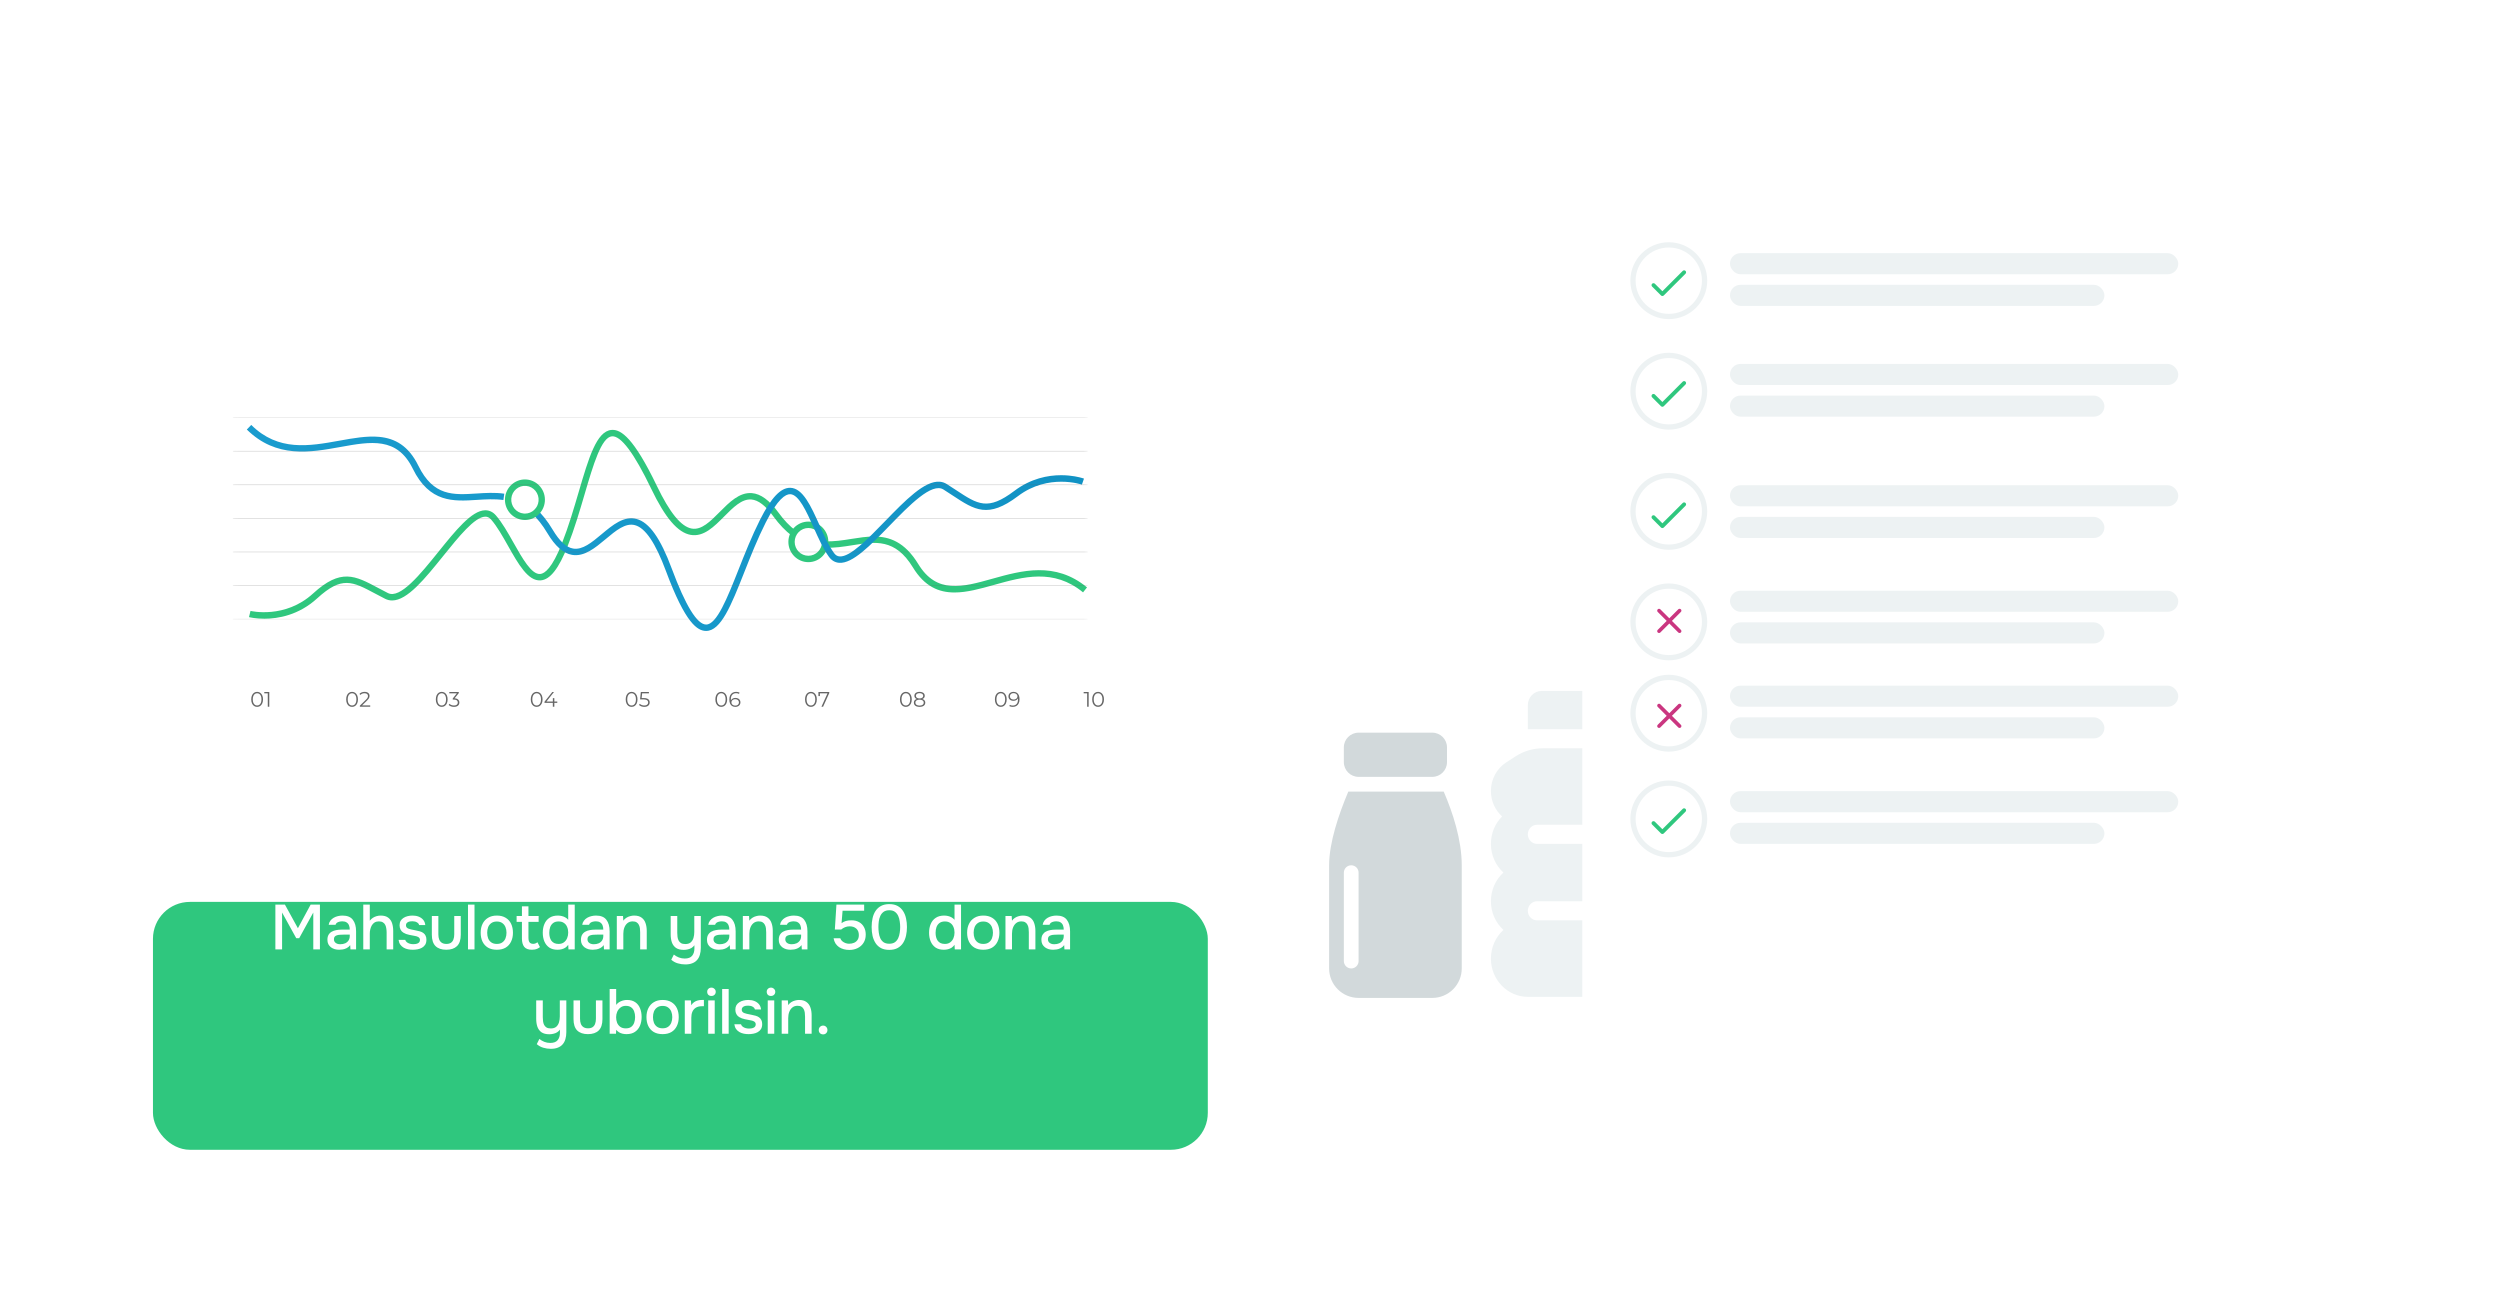 <?xml version="1.0" encoding="UTF-8"?> <svg xmlns="http://www.w3.org/2000/svg" width="474" height="247" viewBox="0 0 474 247" fill="none"><path d="M292.301 131H301.051C302.505 131 303.676 132.212 303.676 133.719V138.25H289.676V133.719C289.676 132.212 290.846 131 292.301 131ZM282.676 149.975C282.676 147.766 283.77 145.715 285.585 144.548L287.313 143.427C288.877 142.407 290.682 141.875 292.53 141.875H300.821C302.67 141.875 304.474 142.407 306.038 143.427L307.766 144.548C309.582 145.715 310.676 147.766 310.676 149.975C310.676 151.9 309.855 153.634 308.554 154.8C309.866 156.114 310.676 157.961 310.676 160C310.676 162.164 309.757 164.112 308.302 165.438C309.757 166.763 310.676 168.711 310.676 170.875C310.676 173.039 309.757 174.987 308.302 176.312C309.757 177.638 310.676 179.586 310.676 181.75C310.676 185.749 307.537 189 303.676 189H289.676C285.815 189 282.676 185.749 282.676 181.75C282.676 179.586 283.595 177.638 285.049 176.312C283.595 174.987 282.676 173.039 282.676 170.875C282.676 168.711 283.595 166.763 285.049 165.438C283.595 164.112 282.676 162.164 282.676 160C282.676 157.961 283.485 156.114 284.798 154.8C283.496 153.622 282.676 151.9 282.676 149.975ZM289.676 158.188C289.676 159.184 290.463 160 291.426 160H301.926C302.888 160 303.676 159.184 303.676 158.188C303.676 157.191 302.888 156.375 301.926 156.375H291.426C290.463 156.375 289.676 157.191 289.676 158.188ZM291.426 170.875C290.463 170.875 289.676 171.691 289.676 172.688C289.676 173.684 290.463 174.5 291.426 174.5H301.926C302.888 174.5 303.676 173.684 303.676 172.688C303.676 171.691 302.888 170.875 301.926 170.875H291.426Z" fill="#EDF2F3"></path><path fill-rule="evenodd" clip-rule="evenodd" d="M252 164.059C252 159.75 253.844 154.335 255.638 150.088H273.73C275.451 154.084 277.147 159.239 277.147 164.059V183.618C277.147 185.1 276.558 186.521 275.51 187.569C274.462 188.617 273.041 189.206 271.559 189.206H257.588C256.106 189.206 254.685 188.617 253.637 187.569C252.589 186.521 252 185.1 252 183.618V164.059ZM256.191 164.059C255.821 164.059 255.465 164.206 255.203 164.468C254.941 164.73 254.794 165.086 254.794 165.456V182.221C254.794 182.591 254.941 182.947 255.203 183.209C255.465 183.471 255.821 183.618 256.191 183.618C256.562 183.618 256.917 183.471 257.179 183.209C257.441 182.947 257.588 182.591 257.588 182.221V165.456C257.588 165.086 257.441 164.73 257.179 164.468C256.917 164.206 256.562 164.059 256.191 164.059Z" fill="#D2D9DB"></path><path d="M271.558 138.912H257.587C256.044 138.912 254.793 140.163 254.793 141.706V144.5C254.793 146.043 256.044 147.294 257.587 147.294H271.558C273.101 147.294 274.352 146.043 274.352 144.5V141.706C274.352 140.163 273.101 138.912 271.558 138.912Z" fill="#D2D9DB"></path><g filter="url(#filter0_d_783_7645)"><rect x="317" y="18" width="128" height="164" rx="14" fill="white"></rect></g><g filter="url(#filter1_d_783_7645)"><rect x="309" y="26" width="128" height="164" rx="14" fill="white"></rect></g><g filter="url(#filter2_d_783_7645)"><rect x="300" y="35" width="128" height="164" rx="14" fill="white"></rect></g><circle cx="316.403" cy="53.217" r="6.789" stroke="#EDF2F3"></circle><circle cx="316.403" cy="74.174" r="6.789" stroke="#EDF2F3"></circle><circle cx="316.403" cy="96.954" r="6.789" stroke="#EDF2F3"></circle><circle cx="316.403" cy="117.911" r="6.789" stroke="#EDF2F3"></circle><circle cx="316.403" cy="135.224" r="6.789" stroke="#EDF2F3"></circle><circle cx="316.403" cy="155.27" r="6.789" stroke="#EDF2F3"></circle><rect x="328" y="92" width="85" height="4" rx="2" fill="#EDF2F3"></rect><rect x="328" y="112" width="85" height="4" rx="2" fill="#EDF2F3"></rect><rect x="328" y="130" width="85" height="4" rx="2" fill="#EDF2F3"></rect><rect x="328" y="150" width="85" height="4" rx="2" fill="#EDF2F3"></rect><rect x="328" y="48" width="85" height="4" rx="2" fill="#EDF2F3"></rect><rect x="328" y="69" width="85" height="4" rx="2" fill="#EDF2F3"></rect><rect x="328" y="54" width="71" height="4" rx="2" fill="#EDF2F3"></rect><rect x="328" y="75" width="71" height="4" rx="2" fill="#EDF2F3"></rect><rect x="328" y="98" width="71" height="4" rx="2" fill="#EDF2F3"></rect><rect x="328" y="118" width="71" height="4" rx="2" fill="#EDF2F3"></rect><rect x="328" y="136" width="71" height="4" rx="2" fill="#EDF2F3"></rect><rect x="328" y="156" width="71" height="4" rx="2" fill="#EDF2F3"></rect><path d="M318.444 115.778L314.555 119.667M314.555 115.778L318.444 119.667" stroke="#CA3680" stroke-width="0.7" stroke-linecap="round" stroke-linejoin="round"></path><path d="M318.444 133.778L314.555 137.667M314.555 133.778L318.444 137.667" stroke="#CA3680" stroke-width="0.7" stroke-linecap="round" stroke-linejoin="round"></path><path d="M315.187 55.219L313.764 53.797C313.694 53.729 313.599 53.691 313.501 53.692C313.402 53.693 313.308 53.732 313.239 53.802C313.169 53.871 313.13 53.965 313.129 54.064C313.128 54.162 313.166 54.257 313.234 54.327L314.922 56.015C314.992 56.085 315.087 56.125 315.187 56.125C315.286 56.125 315.382 56.085 315.452 56.015L319.577 51.89C319.645 51.819 319.683 51.724 319.682 51.626C319.681 51.528 319.642 51.434 319.572 51.364C319.503 51.295 319.409 51.255 319.31 51.254C319.212 51.254 319.117 51.291 319.047 51.36L315.187 55.219Z" fill="#2FC77E"></path><path d="M315.187 76.219L313.764 74.797C313.694 74.729 313.599 74.691 313.501 74.692C313.402 74.693 313.308 74.732 313.239 74.802C313.169 74.871 313.13 74.965 313.129 75.064C313.128 75.162 313.166 75.257 313.234 75.327L314.922 77.015C314.992 77.085 315.087 77.125 315.187 77.125C315.286 77.125 315.382 77.085 315.452 77.015L319.577 72.89C319.645 72.819 319.683 72.725 319.682 72.626C319.681 72.528 319.642 72.434 319.572 72.364C319.503 72.295 319.409 72.255 319.31 72.254C319.212 72.254 319.117 72.291 319.047 72.36L315.187 76.219Z" fill="#2FC77E"></path><path d="M315.187 99.219L313.764 97.797C313.694 97.729 313.599 97.691 313.501 97.692C313.402 97.693 313.308 97.732 313.239 97.802C313.169 97.871 313.13 97.965 313.129 98.064C313.128 98.162 313.166 98.257 313.234 98.327L314.922 100.015C314.992 100.085 315.087 100.125 315.187 100.125C315.286 100.125 315.382 100.085 315.452 100.015L319.577 95.89C319.645 95.819 319.683 95.725 319.682 95.626C319.681 95.528 319.642 95.434 319.572 95.364C319.503 95.295 319.409 95.255 319.31 95.254C319.212 95.254 319.117 95.291 319.047 95.36L315.187 99.219Z" fill="#2FC77E"></path><path d="M315.187 157.22L313.764 155.797C313.694 155.729 313.599 155.691 313.501 155.692C313.402 155.693 313.308 155.732 313.239 155.802C313.169 155.871 313.13 155.965 313.129 156.064C313.128 156.162 313.166 156.257 313.234 156.327L314.922 158.015C314.992 158.085 315.087 158.125 315.187 158.125C315.286 158.125 315.382 158.085 315.452 158.015L319.577 153.89C319.645 153.819 319.683 153.724 319.682 153.626C319.681 153.528 319.642 153.434 319.572 153.364C319.503 153.295 319.409 153.255 319.31 153.254C319.212 153.254 319.117 153.291 319.047 153.36L315.187 157.22Z" fill="#2FC77E"></path><g filter="url(#filter3_d_783_7645)"><rect x="29" y="160" width="200" height="47" rx="7" fill="#2FC77E"></rect></g><path d="M52.211 180V171.516H54.023L56.483 175.992L58.895 171.516H60.659V180H59.399V173.016L56.723 177.888H56.171L53.483 173.016V180H52.211ZM64.309 180.072C64.021 180.072 63.741 180.036 63.469 179.964C63.205 179.884 62.969 179.768 62.761 179.616C62.553 179.456 62.385 179.26 62.257 179.028C62.137 178.788 62.077 178.508 62.077 178.188C62.077 177.804 62.149 177.488 62.293 177.24C62.445 176.984 62.645 176.788 62.893 176.652C63.141 176.508 63.425 176.408 63.745 176.352C64.073 176.288 64.413 176.256 64.765 176.256H66.313C66.313 175.944 66.265 175.672 66.169 175.44C66.073 175.2 65.921 175.016 65.713 174.888C65.513 174.752 65.245 174.684 64.909 174.684C64.709 174.684 64.517 174.708 64.333 174.756C64.157 174.796 64.005 174.864 63.877 174.96C63.749 175.056 63.661 175.184 63.613 175.344H62.317C62.365 175.04 62.473 174.78 62.641 174.564C62.809 174.34 63.017 174.156 63.265 174.012C63.513 173.868 63.777 173.764 64.057 173.7C64.345 173.628 64.637 173.592 64.933 173.592C65.845 173.592 66.501 173.86 66.901 174.396C67.309 174.924 67.513 175.652 67.513 176.58V180H66.445L66.397 179.196C66.213 179.444 65.993 179.632 65.737 179.76C65.489 179.888 65.241 179.972 64.993 180.012C64.745 180.052 64.517 180.072 64.309 180.072ZM64.501 179.028C64.861 179.028 65.177 178.968 65.449 178.848C65.721 178.72 65.933 178.54 66.085 178.308C66.237 178.068 66.313 177.788 66.313 177.468V177.204H65.185C64.953 177.204 64.725 177.212 64.501 177.228C64.285 177.236 64.085 177.268 63.901 177.324C63.725 177.372 63.581 177.456 63.469 177.576C63.365 177.696 63.313 177.868 63.313 178.092C63.313 178.308 63.369 178.484 63.481 178.62C63.593 178.756 63.741 178.86 63.925 178.932C64.109 178.996 64.301 179.028 64.501 179.028ZM68.876 180V171.516H70.112V174.564C70.28 174.348 70.472 174.168 70.688 174.024C70.912 173.88 71.152 173.772 71.408 173.7C71.664 173.628 71.92 173.592 72.176 173.592C72.784 173.592 73.26 173.724 73.604 173.988C73.948 174.244 74.192 174.592 74.336 175.032C74.48 175.472 74.552 175.968 74.552 176.52V180H73.304V176.808C73.304 176.552 73.284 176.3 73.244 176.052C73.212 175.804 73.148 175.58 73.052 175.38C72.956 175.172 72.808 175.008 72.608 174.888C72.416 174.76 72.156 174.696 71.828 174.696C71.516 174.696 71.248 174.764 71.024 174.9C70.808 175.036 70.632 175.22 70.496 175.452C70.368 175.676 70.272 175.924 70.208 176.196C70.144 176.46 70.112 176.724 70.112 176.988V180H68.876ZM78.268 180.072C77.972 180.072 77.676 180.044 77.38 179.988C77.084 179.932 76.808 179.832 76.552 179.688C76.296 179.544 76.08 179.352 75.904 179.112C75.728 178.864 75.616 178.56 75.568 178.2H76.828C76.892 178.392 77.004 178.548 77.164 178.668C77.332 178.788 77.516 178.876 77.716 178.932C77.924 178.988 78.128 179.016 78.328 179.016C78.448 179.016 78.58 179.008 78.724 178.992C78.876 178.976 79.02 178.94 79.156 178.884C79.292 178.828 79.404 178.748 79.492 178.644C79.58 178.532 79.624 178.384 79.624 178.2C79.624 178.056 79.584 177.936 79.504 177.84C79.432 177.744 79.328 177.668 79.192 177.612C79.064 177.548 78.908 177.5 78.724 177.468C78.364 177.388 77.976 177.312 77.56 177.24C77.152 177.16 76.792 177.024 76.48 176.832C76.368 176.76 76.268 176.68 76.18 176.592C76.092 176.496 76.016 176.388 75.952 176.268C75.888 176.148 75.84 176.02 75.808 175.884C75.776 175.748 75.76 175.6 75.76 175.44C75.76 175.112 75.824 174.832 75.952 174.6C76.088 174.368 76.272 174.18 76.504 174.036C76.736 173.884 77 173.772 77.296 173.7C77.592 173.628 77.904 173.592 78.232 173.592C78.656 173.592 79.04 173.66 79.384 173.796C79.728 173.932 80.012 174.132 80.236 174.396C80.46 174.66 80.592 174.992 80.632 175.392H79.468C79.42 175.176 79.28 175.004 79.048 174.876C78.824 174.74 78.54 174.672 78.196 174.672C78.076 174.672 77.944 174.68 77.8 174.696C77.664 174.712 77.532 174.748 77.404 174.804C77.276 174.86 77.172 174.94 77.092 175.044C77.012 175.14 76.972 175.268 76.972 175.428C76.972 175.58 77.008 175.708 77.08 175.812C77.16 175.916 77.272 176 77.416 176.064C77.568 176.128 77.74 176.18 77.932 176.22C78.204 176.284 78.496 176.344 78.808 176.4C79.128 176.456 79.388 176.516 79.588 176.58C79.852 176.652 80.076 176.756 80.26 176.892C80.452 177.028 80.596 177.2 80.692 177.408C80.796 177.616 80.848 177.868 80.848 178.164C80.848 178.548 80.772 178.864 80.62 179.112C80.468 179.352 80.264 179.544 80.008 179.688C79.76 179.832 79.48 179.932 79.168 179.988C78.864 180.044 78.564 180.072 78.268 180.072ZM84.614 180.072C83.725 180.072 83.046 179.84 82.573 179.376C82.109 178.904 81.877 178.188 81.877 177.228V173.676H83.114V177.156C83.114 177.532 83.165 177.856 83.269 178.128C83.382 178.4 83.549 178.608 83.773 178.752C83.998 178.896 84.281 178.968 84.626 178.968C84.986 178.968 85.273 178.896 85.49 178.752C85.713 178.6 85.874 178.388 85.969 178.116C86.073 177.844 86.126 177.524 86.126 177.156V173.676H87.362V177.228C87.362 178.204 87.121 178.924 86.642 179.388C86.17 179.844 85.493 180.072 84.614 180.072ZM88.731 180V171.516H89.967V180H88.731ZM94.196 180.072C93.54 180.072 92.984 179.94 92.528 179.676C92.072 179.404 91.724 179.024 91.484 178.536C91.252 178.048 91.136 177.484 91.136 176.844C91.136 176.196 91.256 175.632 91.496 175.152C91.736 174.664 92.084 174.284 92.54 174.012C92.996 173.732 93.552 173.592 94.208 173.592C94.864 173.592 95.42 173.732 95.876 174.012C96.332 174.284 96.676 174.664 96.908 175.152C97.14 175.64 97.256 176.208 97.256 176.856C97.256 177.488 97.136 178.048 96.896 178.536C96.664 179.024 96.32 179.404 95.864 179.676C95.416 179.94 94.86 180.072 94.196 180.072ZM94.196 178.968C94.628 178.968 94.976 178.872 95.24 178.68C95.512 178.488 95.712 178.232 95.84 177.912C95.968 177.584 96.032 177.228 96.032 176.844C96.032 176.46 95.968 176.108 95.84 175.788C95.712 175.468 95.512 175.212 95.24 175.02C94.976 174.82 94.628 174.72 94.196 174.72C93.772 174.72 93.424 174.82 93.152 175.02C92.88 175.212 92.68 175.468 92.552 175.788C92.432 176.108 92.372 176.46 92.372 176.844C92.372 177.236 92.432 177.592 92.552 177.912C92.68 178.232 92.88 178.488 93.152 178.68C93.424 178.872 93.772 178.968 94.196 178.968ZM100.853 180.072C100.173 180.072 99.685 179.888 99.389 179.52C99.101 179.144 98.957 178.62 98.957 177.948V174.78H97.949V173.676H98.957V171.84H100.193V173.676H102.125V174.78H100.193V177.744C100.193 177.968 100.213 178.172 100.253 178.356C100.301 178.54 100.389 178.684 100.517 178.788C100.645 178.892 100.829 178.948 101.069 178.956C101.253 178.956 101.413 178.924 101.549 178.86C101.693 178.796 101.809 178.724 101.897 178.644L102.377 179.568C102.225 179.688 102.065 179.788 101.897 179.868C101.737 179.94 101.569 179.992 101.393 180.024C101.217 180.056 101.037 180.072 100.853 180.072ZM105.704 180.072C105.072 180.072 104.548 179.932 104.132 179.652C103.724 179.364 103.416 178.976 103.208 178.488C103.008 178 102.908 177.452 102.908 176.844C102.908 176.228 103.012 175.676 103.22 175.188C103.428 174.692 103.744 174.304 104.168 174.024C104.592 173.736 105.128 173.592 105.776 173.592C106.016 173.592 106.256 173.62 106.496 173.676C106.744 173.732 106.972 173.82 107.18 173.94C107.396 174.052 107.58 174.204 107.732 174.396V171.516H108.968V180H107.78L107.732 179.136C107.588 179.352 107.408 179.532 107.192 179.676C106.984 179.812 106.752 179.912 106.496 179.976C106.24 180.04 105.976 180.072 105.704 180.072ZM105.908 178.968C106.316 178.968 106.652 178.868 106.916 178.668C107.188 178.468 107.392 178.204 107.528 177.876C107.664 177.548 107.732 177.192 107.732 176.808C107.732 176.416 107.664 176.064 107.528 175.752C107.4 175.432 107.2 175.18 106.928 174.996C106.664 174.804 106.324 174.708 105.908 174.708C105.476 174.708 105.132 174.808 104.876 175.008C104.62 175.2 104.432 175.46 104.312 175.788C104.2 176.116 104.144 176.476 104.144 176.868C104.144 177.156 104.176 177.428 104.24 177.684C104.304 177.932 104.404 178.156 104.54 178.356C104.684 178.548 104.868 178.7 105.092 178.812C105.316 178.916 105.588 178.968 105.908 178.968ZM112.38 180.072C112.092 180.072 111.812 180.036 111.54 179.964C111.276 179.884 111.04 179.768 110.832 179.616C110.624 179.456 110.456 179.26 110.328 179.028C110.208 178.788 110.148 178.508 110.148 178.188C110.148 177.804 110.22 177.488 110.364 177.24C110.516 176.984 110.716 176.788 110.964 176.652C111.212 176.508 111.496 176.408 111.816 176.352C112.144 176.288 112.484 176.256 112.836 176.256H114.384C114.384 175.944 114.336 175.672 114.24 175.44C114.144 175.2 113.992 175.016 113.784 174.888C113.584 174.752 113.316 174.684 112.98 174.684C112.78 174.684 112.588 174.708 112.404 174.756C112.228 174.796 112.076 174.864 111.948 174.96C111.82 175.056 111.732 175.184 111.684 175.344H110.388C110.436 175.04 110.544 174.78 110.712 174.564C110.88 174.34 111.088 174.156 111.336 174.012C111.584 173.868 111.848 173.764 112.128 173.7C112.416 173.628 112.708 173.592 113.004 173.592C113.916 173.592 114.572 173.86 114.972 174.396C115.38 174.924 115.584 175.652 115.584 176.58V180H114.516L114.468 179.196C114.284 179.444 114.064 179.632 113.808 179.76C113.56 179.888 113.312 179.972 113.064 180.012C112.816 180.052 112.588 180.072 112.38 180.072ZM112.572 179.028C112.932 179.028 113.248 178.968 113.52 178.848C113.792 178.72 114.004 178.54 114.156 178.308C114.308 178.068 114.384 177.788 114.384 177.468V177.204H113.256C113.024 177.204 112.796 177.212 112.572 177.228C112.356 177.236 112.156 177.268 111.972 177.324C111.796 177.372 111.652 177.456 111.54 177.576C111.436 177.696 111.384 177.868 111.384 178.092C111.384 178.308 111.44 178.484 111.552 178.62C111.664 178.756 111.812 178.86 111.996 178.932C112.18 178.996 112.372 179.028 112.572 179.028ZM116.947 180V173.676H118.123L118.183 174.564C118.343 174.332 118.535 174.148 118.759 174.012C118.983 173.868 119.223 173.764 119.479 173.7C119.735 173.628 119.983 173.592 120.223 173.592C120.831 173.592 121.307 173.724 121.651 173.988C122.003 174.244 122.251 174.592 122.395 175.032C122.547 175.464 122.623 175.956 122.623 176.508V180H121.375V176.76C121.375 176.504 121.359 176.252 121.327 176.004C121.295 175.756 121.227 175.536 121.123 175.344C121.027 175.144 120.887 174.988 120.703 174.876C120.519 174.756 120.271 174.696 119.959 174.696C119.575 174.696 119.251 174.8 118.987 175.008C118.723 175.216 118.523 175.496 118.387 175.848C118.251 176.2 118.183 176.596 118.183 177.036V180H116.947ZM129.933 182.856C129.445 182.856 128.973 182.788 128.517 182.652C128.061 182.524 127.645 182.296 127.269 181.968L127.761 180.984C128.049 181.216 128.365 181.4 128.709 181.536C129.061 181.672 129.433 181.74 129.825 181.74C130.473 181.74 130.941 181.564 131.229 181.212C131.517 180.86 131.661 180.4 131.661 179.832V179.22C131.517 179.42 131.337 179.588 131.121 179.724C130.913 179.852 130.681 179.944 130.425 180C130.169 180.064 129.909 180.096 129.645 180.096C129.029 180.096 128.537 179.972 128.169 179.724C127.809 179.468 127.549 179.12 127.389 178.68C127.237 178.24 127.161 177.732 127.161 177.156V173.676H128.409V176.856C128.409 177.112 128.425 177.368 128.457 177.624C128.489 177.88 128.557 178.112 128.661 178.32C128.765 178.52 128.917 178.684 129.117 178.812C129.317 178.932 129.589 178.992 129.933 178.992C130.365 178.992 130.705 178.888 130.953 178.68C131.201 178.464 131.377 178.184 131.481 177.84C131.585 177.488 131.637 177.108 131.637 176.7V173.676H132.873V179.7C132.873 180.196 132.813 180.64 132.693 181.032C132.581 181.424 132.401 181.756 132.153 182.028C131.913 182.3 131.609 182.504 131.241 182.64C130.881 182.784 130.445 182.856 129.933 182.856ZM136.275 180.072C135.987 180.072 135.707 180.036 135.435 179.964C135.171 179.884 134.935 179.768 134.727 179.616C134.519 179.456 134.351 179.26 134.223 179.028C134.103 178.788 134.043 178.508 134.043 178.188C134.043 177.804 134.115 177.488 134.259 177.24C134.411 176.984 134.611 176.788 134.859 176.652C135.107 176.508 135.391 176.408 135.711 176.352C136.039 176.288 136.379 176.256 136.731 176.256H138.279C138.279 175.944 138.231 175.672 138.135 175.44C138.039 175.2 137.887 175.016 137.679 174.888C137.479 174.752 137.211 174.684 136.875 174.684C136.675 174.684 136.483 174.708 136.299 174.756C136.123 174.796 135.971 174.864 135.843 174.96C135.715 175.056 135.627 175.184 135.579 175.344H134.283C134.331 175.04 134.439 174.78 134.607 174.564C134.775 174.34 134.983 174.156 135.231 174.012C135.479 173.868 135.743 173.764 136.023 173.7C136.311 173.628 136.603 173.592 136.899 173.592C137.811 173.592 138.467 173.86 138.867 174.396C139.275 174.924 139.479 175.652 139.479 176.58V180H138.411L138.363 179.196C138.179 179.444 137.959 179.632 137.703 179.76C137.455 179.888 137.207 179.972 136.959 180.012C136.711 180.052 136.483 180.072 136.275 180.072ZM136.467 179.028C136.827 179.028 137.143 178.968 137.415 178.848C137.687 178.72 137.899 178.54 138.051 178.308C138.203 178.068 138.279 177.788 138.279 177.468V177.204H137.151C136.919 177.204 136.691 177.212 136.467 177.228C136.251 177.236 136.051 177.268 135.867 177.324C135.691 177.372 135.547 177.456 135.435 177.576C135.331 177.696 135.279 177.868 135.279 178.092C135.279 178.308 135.335 178.484 135.447 178.62C135.559 178.756 135.707 178.86 135.891 178.932C136.075 178.996 136.267 179.028 136.467 179.028ZM140.842 180V173.676H142.018L142.078 174.564C142.238 174.332 142.43 174.148 142.654 174.012C142.878 173.868 143.118 173.764 143.374 173.7C143.63 173.628 143.878 173.592 144.118 173.592C144.726 173.592 145.202 173.724 145.546 173.988C145.898 174.244 146.146 174.592 146.29 175.032C146.442 175.464 146.518 175.956 146.518 176.508V180H145.27V176.76C145.27 176.504 145.254 176.252 145.222 176.004C145.19 175.756 145.122 175.536 145.018 175.344C144.922 175.144 144.782 174.988 144.598 174.876C144.414 174.756 144.166 174.696 143.854 174.696C143.47 174.696 143.146 174.8 142.882 175.008C142.618 175.216 142.418 175.496 142.282 175.848C142.146 176.2 142.078 176.596 142.078 177.036V180H140.842ZM149.887 180.072C149.599 180.072 149.319 180.036 149.047 179.964C148.783 179.884 148.547 179.768 148.339 179.616C148.131 179.456 147.963 179.26 147.835 179.028C147.715 178.788 147.655 178.508 147.655 178.188C147.655 177.804 147.727 177.488 147.871 177.24C148.023 176.984 148.223 176.788 148.471 176.652C148.719 176.508 149.003 176.408 149.323 176.352C149.651 176.288 149.991 176.256 150.343 176.256H151.891C151.891 175.944 151.843 175.672 151.747 175.44C151.651 175.2 151.499 175.016 151.291 174.888C151.091 174.752 150.823 174.684 150.487 174.684C150.287 174.684 150.095 174.708 149.911 174.756C149.735 174.796 149.583 174.864 149.455 174.96C149.327 175.056 149.239 175.184 149.191 175.344H147.895C147.943 175.04 148.051 174.78 148.219 174.564C148.387 174.34 148.595 174.156 148.843 174.012C149.091 173.868 149.355 173.764 149.635 173.7C149.923 173.628 150.215 173.592 150.511 173.592C151.423 173.592 152.079 173.86 152.479 174.396C152.887 174.924 153.091 175.652 153.091 176.58V180H152.023L151.975 179.196C151.791 179.444 151.571 179.632 151.315 179.76C151.067 179.888 150.819 179.972 150.571 180.012C150.323 180.052 150.095 180.072 149.887 180.072ZM150.079 179.028C150.439 179.028 150.755 178.968 151.027 178.848C151.299 178.72 151.511 178.54 151.663 178.308C151.815 178.068 151.891 177.788 151.891 177.468V177.204H150.763C150.531 177.204 150.303 177.212 150.079 177.228C149.863 177.236 149.663 177.268 149.479 177.324C149.303 177.372 149.159 177.456 149.047 177.576C148.943 177.696 148.891 177.868 148.891 178.092C148.891 178.308 148.947 178.484 149.059 178.62C149.171 178.756 149.319 178.86 149.503 178.932C149.687 178.996 149.879 179.028 150.079 179.028ZM161.035 180.108C160.667 180.108 160.319 180.064 159.991 179.976C159.663 179.888 159.363 179.756 159.091 179.58C158.827 179.396 158.603 179.168 158.419 178.896C158.243 178.616 158.119 178.284 158.047 177.9H159.319C159.391 178.108 159.511 178.288 159.679 178.44C159.855 178.592 160.055 178.712 160.279 178.8C160.511 178.888 160.747 178.932 160.987 178.932C161.347 178.932 161.663 178.872 161.935 178.752C162.215 178.624 162.435 178.44 162.595 178.2C162.755 177.96 162.835 177.652 162.835 177.276C162.835 176.756 162.675 176.352 162.355 176.064C162.035 175.776 161.615 175.632 161.095 175.632C160.783 175.632 160.491 175.688 160.219 175.8C159.955 175.904 159.711 176.052 159.487 176.244H158.287L158.587 171.516H163.843V172.68H159.751L159.559 175.032C159.783 174.856 160.051 174.72 160.363 174.624C160.683 174.528 161.047 174.484 161.455 174.492C161.999 174.492 162.471 174.604 162.871 174.828C163.279 175.052 163.591 175.368 163.807 175.776C164.031 176.176 164.143 176.648 164.143 177.192C164.143 177.808 164.003 178.332 163.723 178.764C163.451 179.196 163.079 179.528 162.607 179.76C162.143 179.992 161.619 180.108 161.035 180.108ZM168.61 180.096C168.002 180.096 167.486 179.988 167.062 179.772C166.638 179.548 166.294 179.24 166.03 178.848C165.766 178.448 165.57 177.988 165.442 177.468C165.322 176.94 165.262 176.372 165.262 175.764C165.262 175.156 165.322 174.592 165.442 174.072C165.562 173.544 165.754 173.084 166.018 172.692C166.29 172.292 166.638 171.98 167.062 171.756C167.494 171.532 168.01 171.42 168.61 171.42C169.25 171.42 169.782 171.54 170.206 171.78C170.638 172.02 170.982 172.348 171.238 172.764C171.502 173.172 171.686 173.636 171.79 174.156C171.902 174.676 171.958 175.212 171.958 175.764C171.958 176.316 171.902 176.852 171.79 177.372C171.678 177.892 171.494 178.356 171.238 178.764C170.982 179.172 170.638 179.496 170.206 179.736C169.774 179.976 169.242 180.096 168.61 180.096ZM168.61 178.932C169.05 178.932 169.406 178.836 169.678 178.644C169.95 178.444 170.158 178.184 170.302 177.864C170.446 177.544 170.542 177.2 170.59 176.832C170.646 176.464 170.674 176.108 170.674 175.764C170.674 175.428 170.646 175.076 170.59 174.708C170.542 174.332 170.446 173.984 170.302 173.664C170.158 173.344 169.95 173.084 169.678 172.884C169.414 172.684 169.062 172.584 168.622 172.584C168.174 172.584 167.81 172.684 167.53 172.884C167.258 173.084 167.05 173.344 166.906 173.664C166.762 173.984 166.666 174.328 166.618 174.696C166.57 175.064 166.546 175.42 166.546 175.764C166.546 176.108 166.57 176.464 166.618 176.832C166.666 177.2 166.758 177.544 166.894 177.864C167.038 178.184 167.246 178.444 167.518 178.644C167.798 178.836 168.162 178.932 168.61 178.932ZM178.948 180.072C178.316 180.072 177.792 179.932 177.376 179.652C176.968 179.364 176.66 178.976 176.452 178.488C176.252 178 176.152 177.452 176.152 176.844C176.152 176.228 176.256 175.676 176.464 175.188C176.672 174.692 176.988 174.304 177.412 174.024C177.836 173.736 178.372 173.592 179.02 173.592C179.26 173.592 179.5 173.62 179.74 173.676C179.988 173.732 180.216 173.82 180.424 173.94C180.64 174.052 180.824 174.204 180.976 174.396V171.516H182.212V180H181.024L180.976 179.136C180.832 179.352 180.652 179.532 180.436 179.676C180.228 179.812 179.996 179.912 179.74 179.976C179.484 180.04 179.22 180.072 178.948 180.072ZM179.152 178.968C179.56 178.968 179.896 178.868 180.16 178.668C180.432 178.468 180.636 178.204 180.772 177.876C180.908 177.548 180.976 177.192 180.976 176.808C180.976 176.416 180.908 176.064 180.772 175.752C180.644 175.432 180.444 175.18 180.172 174.996C179.908 174.804 179.568 174.708 179.152 174.708C178.72 174.708 178.376 174.808 178.12 175.008C177.864 175.2 177.676 175.46 177.556 175.788C177.444 176.116 177.388 176.476 177.388 176.868C177.388 177.156 177.42 177.428 177.484 177.684C177.548 177.932 177.648 178.156 177.784 178.356C177.928 178.548 178.112 178.7 178.336 178.812C178.56 178.916 178.832 178.968 179.152 178.968ZM186.428 180.072C185.772 180.072 185.216 179.94 184.76 179.676C184.304 179.404 183.956 179.024 183.716 178.536C183.484 178.048 183.368 177.484 183.368 176.844C183.368 176.196 183.488 175.632 183.728 175.152C183.968 174.664 184.316 174.284 184.772 174.012C185.228 173.732 185.784 173.592 186.44 173.592C187.096 173.592 187.652 173.732 188.108 174.012C188.564 174.284 188.908 174.664 189.14 175.152C189.372 175.64 189.488 176.208 189.488 176.856C189.488 177.488 189.368 178.048 189.128 178.536C188.896 179.024 188.552 179.404 188.096 179.676C187.648 179.94 187.092 180.072 186.428 180.072ZM186.428 178.968C186.86 178.968 187.208 178.872 187.472 178.68C187.744 178.488 187.944 178.232 188.072 177.912C188.2 177.584 188.264 177.228 188.264 176.844C188.264 176.46 188.2 176.108 188.072 175.788C187.944 175.468 187.744 175.212 187.472 175.02C187.208 174.82 186.86 174.72 186.428 174.72C186.004 174.72 185.656 174.82 185.384 175.02C185.112 175.212 184.912 175.468 184.784 175.788C184.664 176.108 184.604 176.46 184.604 176.844C184.604 177.236 184.664 177.592 184.784 177.912C184.912 178.232 185.112 178.488 185.384 178.68C185.656 178.872 186.004 178.968 186.428 178.968ZM190.636 180V173.676H191.812L191.872 174.564C192.032 174.332 192.224 174.148 192.448 174.012C192.672 173.868 192.912 173.764 193.168 173.7C193.424 173.628 193.672 173.592 193.912 173.592C194.52 173.592 194.996 173.724 195.34 173.988C195.692 174.244 195.94 174.592 196.084 175.032C196.236 175.464 196.312 175.956 196.312 176.508V180H195.064V176.76C195.064 176.504 195.048 176.252 195.016 176.004C194.984 175.756 194.916 175.536 194.812 175.344C194.716 175.144 194.576 174.988 194.392 174.876C194.208 174.756 193.96 174.696 193.648 174.696C193.264 174.696 192.94 174.8 192.676 175.008C192.412 175.216 192.212 175.496 192.076 175.848C191.94 176.2 191.872 176.596 191.872 177.036V180H190.636ZM199.681 180.072C199.393 180.072 199.113 180.036 198.841 179.964C198.577 179.884 198.341 179.768 198.133 179.616C197.925 179.456 197.757 179.26 197.629 179.028C197.509 178.788 197.449 178.508 197.449 178.188C197.449 177.804 197.521 177.488 197.665 177.24C197.817 176.984 198.017 176.788 198.265 176.652C198.513 176.508 198.797 176.408 199.117 176.352C199.445 176.288 199.785 176.256 200.137 176.256H201.685C201.685 175.944 201.637 175.672 201.541 175.44C201.445 175.2 201.293 175.016 201.085 174.888C200.885 174.752 200.617 174.684 200.281 174.684C200.081 174.684 199.889 174.708 199.705 174.756C199.529 174.796 199.377 174.864 199.249 174.96C199.121 175.056 199.033 175.184 198.985 175.344H197.689C197.737 175.04 197.845 174.78 198.013 174.564C198.181 174.34 198.389 174.156 198.637 174.012C198.885 173.868 199.149 173.764 199.429 173.7C199.717 173.628 200.009 173.592 200.305 173.592C201.217 173.592 201.873 173.86 202.273 174.396C202.681 174.924 202.885 175.652 202.885 176.58V180H201.817L201.769 179.196C201.585 179.444 201.365 179.632 201.109 179.76C200.861 179.888 200.613 179.972 200.365 180.012C200.117 180.052 199.889 180.072 199.681 180.072ZM199.873 179.028C200.233 179.028 200.549 178.968 200.821 178.848C201.093 178.72 201.305 178.54 201.457 178.308C201.609 178.068 201.685 177.788 201.685 177.468V177.204H200.557C200.325 177.204 200.097 177.212 199.873 177.228C199.657 177.236 199.457 177.268 199.273 177.324C199.097 177.372 198.953 177.456 198.841 177.576C198.737 177.696 198.685 177.868 198.685 178.092C198.685 178.308 198.741 178.484 198.853 178.62C198.965 178.756 199.113 178.86 199.297 178.932C199.481 178.996 199.673 179.028 199.873 179.028ZM104.436 198.856C103.948 198.856 103.476 198.788 103.02 198.652C102.564 198.524 102.148 198.296 101.772 197.968L102.264 196.984C102.552 197.216 102.868 197.4 103.212 197.536C103.564 197.672 103.936 197.74 104.328 197.74C104.976 197.74 105.444 197.564 105.732 197.212C106.02 196.86 106.164 196.4 106.164 195.832V195.22C106.02 195.42 105.84 195.588 105.624 195.724C105.416 195.852 105.184 195.944 104.928 196C104.672 196.064 104.412 196.096 104.148 196.096C103.532 196.096 103.04 195.972 102.672 195.724C102.312 195.468 102.052 195.12 101.892 194.68C101.74 194.24 101.664 193.732 101.664 193.156V189.676H102.912V192.856C102.912 193.112 102.928 193.368 102.96 193.624C102.992 193.88 103.06 194.112 103.164 194.32C103.268 194.52 103.42 194.684 103.62 194.812C103.82 194.932 104.092 194.992 104.436 194.992C104.868 194.992 105.208 194.888 105.456 194.68C105.704 194.464 105.88 194.184 105.984 193.84C106.088 193.488 106.14 193.108 106.14 192.7V189.676H107.376V195.7C107.376 196.196 107.316 196.64 107.196 197.032C107.084 197.424 106.904 197.756 106.656 198.028C106.416 198.3 106.112 198.504 105.744 198.64C105.384 198.784 104.948 198.856 104.436 198.856ZM111.475 196.072C110.587 196.072 109.907 195.84 109.435 195.376C108.971 194.904 108.739 194.188 108.739 193.228V189.676H109.975V193.156C109.975 193.532 110.027 193.856 110.131 194.128C110.243 194.4 110.411 194.608 110.635 194.752C110.859 194.896 111.143 194.968 111.487 194.968C111.847 194.968 112.135 194.896 112.351 194.752C112.575 194.6 112.735 194.388 112.831 194.116C112.935 193.844 112.987 193.524 112.987 193.156V189.676H114.223V193.228C114.223 194.204 113.983 194.924 113.503 195.388C113.031 195.844 112.355 196.072 111.475 196.072ZM118.784 196.072C118.52 196.072 118.268 196.044 118.028 195.988C117.796 195.932 117.576 195.844 117.368 195.724C117.168 195.596 116.988 195.44 116.828 195.256L116.792 196H115.592V187.516H116.828V190.528C117.052 190.224 117.352 189.992 117.728 189.832C118.104 189.672 118.492 189.592 118.892 189.592C119.524 189.592 120.044 189.736 120.452 190.024C120.86 190.304 121.16 190.688 121.352 191.176C121.552 191.656 121.652 192.204 121.652 192.82C121.652 193.428 121.548 193.98 121.34 194.476C121.132 194.964 120.816 195.352 120.392 195.64C119.976 195.928 119.44 196.072 118.784 196.072ZM118.652 194.98C119.092 194.98 119.44 194.88 119.696 194.68C119.952 194.48 120.136 194.216 120.248 193.888C120.36 193.56 120.416 193.208 120.416 192.832C120.416 192.44 120.356 192.084 120.236 191.764C120.124 191.444 119.936 191.188 119.672 190.996C119.416 190.804 119.072 190.708 118.64 190.708C118.248 190.708 117.916 190.816 117.644 191.032C117.372 191.24 117.164 191.508 117.02 191.836C116.884 192.164 116.816 192.504 116.816 192.856C116.816 193.224 116.876 193.572 116.996 193.9C117.124 194.22 117.324 194.48 117.596 194.68C117.868 194.88 118.22 194.98 118.652 194.98ZM125.628 196.072C124.972 196.072 124.416 195.94 123.96 195.676C123.504 195.404 123.156 195.024 122.916 194.536C122.684 194.048 122.568 193.484 122.568 192.844C122.568 192.196 122.688 191.632 122.928 191.152C123.168 190.664 123.516 190.284 123.972 190.012C124.428 189.732 124.984 189.592 125.64 189.592C126.296 189.592 126.852 189.732 127.308 190.012C127.764 190.284 128.108 190.664 128.34 191.152C128.572 191.64 128.688 192.208 128.688 192.856C128.688 193.488 128.568 194.048 128.328 194.536C128.096 195.024 127.752 195.404 127.296 195.676C126.848 195.94 126.292 196.072 125.628 196.072ZM125.628 194.968C126.06 194.968 126.408 194.872 126.672 194.68C126.944 194.488 127.144 194.232 127.272 193.912C127.4 193.584 127.464 193.228 127.464 192.844C127.464 192.46 127.4 192.108 127.272 191.788C127.144 191.468 126.944 191.212 126.672 191.02C126.408 190.82 126.06 190.72 125.628 190.72C125.204 190.72 124.856 190.82 124.584 191.02C124.312 191.212 124.112 191.468 123.984 191.788C123.864 192.108 123.804 192.46 123.804 192.844C123.804 193.236 123.864 193.592 123.984 193.912C124.112 194.232 124.312 194.488 124.584 194.68C124.856 194.872 125.204 194.968 125.628 194.968ZM129.836 196V189.676H131L131.06 190.588C131.22 190.34 131.404 190.144 131.612 190C131.82 189.856 132.048 189.752 132.296 189.688C132.544 189.624 132.804 189.592 133.076 189.592C133.148 189.592 133.216 189.592 133.28 189.592C133.344 189.592 133.404 189.592 133.46 189.592V190.78H133.076C132.62 190.78 132.24 190.872 131.936 191.056C131.64 191.24 131.42 191.496 131.276 191.824C131.14 192.152 131.072 192.528 131.072 192.952V196H129.836ZM134.275 196V189.676H135.511V196H134.275ZM134.887 188.836C134.647 188.836 134.451 188.764 134.299 188.62C134.155 188.468 134.083 188.276 134.083 188.044C134.083 187.812 134.159 187.624 134.311 187.48C134.463 187.328 134.655 187.252 134.887 187.252C135.103 187.252 135.291 187.328 135.451 187.48C135.619 187.624 135.703 187.812 135.703 188.044C135.703 188.276 135.623 188.468 135.463 188.62C135.311 188.764 135.119 188.836 134.887 188.836ZM136.921 196V187.516H138.157V196H136.921ZM141.93 196.072C141.634 196.072 141.338 196.044 141.042 195.988C140.746 195.932 140.47 195.832 140.214 195.688C139.958 195.544 139.742 195.352 139.566 195.112C139.39 194.864 139.278 194.56 139.23 194.2H140.49C140.554 194.392 140.666 194.548 140.826 194.668C140.994 194.788 141.178 194.876 141.378 194.932C141.586 194.988 141.79 195.016 141.99 195.016C142.11 195.016 142.242 195.008 142.386 194.992C142.538 194.976 142.682 194.94 142.818 194.884C142.954 194.828 143.066 194.748 143.154 194.644C143.242 194.532 143.286 194.384 143.286 194.2C143.286 194.056 143.246 193.936 143.166 193.84C143.094 193.744 142.99 193.668 142.854 193.612C142.726 193.548 142.57 193.5 142.386 193.468C142.026 193.388 141.638 193.312 141.222 193.24C140.814 193.16 140.454 193.024 140.142 192.832C140.03 192.76 139.93 192.68 139.842 192.592C139.754 192.496 139.678 192.388 139.614 192.268C139.55 192.148 139.502 192.02 139.47 191.884C139.438 191.748 139.422 191.6 139.422 191.44C139.422 191.112 139.486 190.832 139.614 190.6C139.75 190.368 139.934 190.18 140.166 190.036C140.398 189.884 140.662 189.772 140.958 189.7C141.254 189.628 141.566 189.592 141.894 189.592C142.318 189.592 142.702 189.66 143.046 189.796C143.39 189.932 143.674 190.132 143.898 190.396C144.122 190.66 144.254 190.992 144.294 191.392H143.13C143.082 191.176 142.942 191.004 142.71 190.876C142.486 190.74 142.202 190.672 141.858 190.672C141.738 190.672 141.606 190.68 141.462 190.696C141.326 190.712 141.194 190.748 141.066 190.804C140.938 190.86 140.834 190.94 140.754 191.044C140.674 191.14 140.634 191.268 140.634 191.428C140.634 191.58 140.67 191.708 140.742 191.812C140.822 191.916 140.934 192 141.078 192.064C141.23 192.128 141.402 192.18 141.594 192.22C141.866 192.284 142.158 192.344 142.47 192.4C142.79 192.456 143.05 192.516 143.25 192.58C143.514 192.652 143.738 192.756 143.922 192.892C144.114 193.028 144.258 193.2 144.354 193.408C144.458 193.616 144.51 193.868 144.51 194.164C144.51 194.548 144.434 194.864 144.282 195.112C144.13 195.352 143.926 195.544 143.67 195.688C143.422 195.832 143.142 195.932 142.83 195.988C142.526 196.044 142.226 196.072 141.93 196.072ZM145.563 196V189.676H146.799V196H145.563ZM146.175 188.836C145.935 188.836 145.739 188.764 145.587 188.62C145.443 188.468 145.371 188.276 145.371 188.044C145.371 187.812 145.447 187.624 145.599 187.48C145.751 187.328 145.943 187.252 146.175 187.252C146.391 187.252 146.579 187.328 146.739 187.48C146.907 187.624 146.991 187.812 146.991 188.044C146.991 188.276 146.911 188.468 146.751 188.62C146.599 188.764 146.407 188.836 146.175 188.836ZM148.209 196V189.676H149.385L149.445 190.564C149.605 190.332 149.797 190.148 150.021 190.012C150.245 189.868 150.485 189.764 150.741 189.7C150.997 189.628 151.245 189.592 151.485 189.592C152.093 189.592 152.569 189.724 152.913 189.988C153.265 190.244 153.513 190.592 153.657 191.032C153.809 191.464 153.885 191.956 153.885 192.508V196H152.637V192.76C152.637 192.504 152.621 192.252 152.589 192.004C152.557 191.756 152.489 191.536 152.385 191.344C152.289 191.144 152.149 190.988 151.965 190.876C151.781 190.756 151.533 190.696 151.221 190.696C150.837 190.696 150.513 190.8 150.249 191.008C149.985 191.216 149.785 191.496 149.649 191.848C149.513 192.2 149.445 192.596 149.445 193.036V196H148.209ZM156.065 196.12C155.825 196.12 155.625 196.044 155.465 195.892C155.313 195.74 155.237 195.54 155.237 195.292C155.237 195.044 155.317 194.844 155.477 194.692C155.637 194.532 155.833 194.452 156.065 194.452C156.297 194.452 156.489 194.532 156.641 194.692C156.801 194.844 156.881 195.044 156.881 195.292C156.881 195.54 156.801 195.74 156.641 195.892C156.489 196.044 156.297 196.12 156.065 196.12Z" fill="white"></path><g filter="url(#filter4_d_783_7645)"><path d="M222.912 142.274H34.812C31.602 142.274 29 139.633 29 136.375V55.9C29 52.642 31.602 50 34.812 50H222.912C226.122 50 228.724 52.642 228.724 55.9V136.375C228.724 139.633 226.122 142.274 222.912 142.274Z" fill="white"></path><path d="M115.931 70.515C113.105 70.75 111.609 75.849 109.713 82.305C108.812 85.375 107.789 88.857 106.537 92.034C104.694 96.712 103.275 97.768 102.411 97.829C100.775 97.953 99.046 94.874 97.37 91.905C96.306 90.017 95.205 88.066 94.014 86.707C93.441 86.053 92.759 85.734 91.97 85.746C89.428 85.8 86.371 89.594 83.135 93.611C79.732 97.835 75.872 102.623 73.546 101.441C72.887 101.106 72.275 100.78 71.697 100.472C67.293 98.124 64.635 96.706 59.351 101.533C54.031 106.392 47.561 104.843 47.497 104.827L47.207 106.005C47.321 106.034 48.448 106.308 50.126 106.308C52.718 106.308 56.627 105.655 60.152 102.435C64.815 98.175 66.797 99.232 71.141 101.548C71.725 101.859 72.344 102.189 73.01 102.527C73.443 102.747 73.887 102.85 74.343 102.849C77.238 102.849 80.566 98.718 84.062 94.379C86.983 90.753 90.005 87.003 91.995 86.96C92.422 86.946 92.781 87.128 93.119 87.514C94.228 88.779 95.297 90.675 96.332 92.508C98.276 95.954 100.122 99.213 102.494 99.041C104.298 98.913 105.937 96.829 107.648 92.484C108.921 89.257 109.95 85.747 110.86 82.651C112.485 77.119 114.019 71.892 116.029 71.725C117.728 71.588 120.232 74.925 123.463 81.656C126.129 87.211 128.513 89.995 130.967 90.416C133.422 90.839 135.391 88.853 137.299 86.932C139.018 85.199 140.64 83.564 142.448 83.703C143.768 83.806 145.135 84.852 146.627 86.9C147.742 88.43 148.928 89.674 150.156 90.594L150.868 89.617C149.736 88.768 148.633 87.612 147.589 86.177C145.878 83.829 144.226 82.623 142.538 82.493C140.187 82.314 138.289 84.222 136.455 86.07C134.686 87.853 133.015 89.538 131.167 89.22C129.155 88.873 126.987 86.226 124.539 81.123C120.119 71.918 117.736 70.506 116.155 70.506C116.079 70.506 116.004 70.509 115.931 70.515ZM161.469 91.171C159.827 91.434 158.128 91.705 156.444 91.624L156.387 92.836C158.194 92.925 159.953 92.644 161.655 92.372C165.99 91.679 169.733 91.082 173.088 96.583C175.301 100.213 178.002 101.336 180.974 101.336C183.331 101.336 185.858 100.63 188.447 99.906C194.018 98.348 199.778 96.738 205.345 101.312L206.097 100.368C200.054 95.401 193.719 97.172 188.13 98.734C182.481 100.313 177.602 101.677 174.105 95.944C171.54 91.738 168.637 90.723 165.672 90.723C164.275 90.723 162.864 90.949 161.469 91.171Z" fill="#2FC77E"></path><path d="M149.477 91.74C149.477 93.861 151.177 95.587 153.267 95.587C155.356 95.587 157.056 93.861 157.056 91.74C157.056 89.619 155.356 87.893 153.267 87.893C151.177 87.893 149.477 89.619 149.477 91.74ZM150.673 91.74C150.673 90.289 151.836 89.109 153.267 89.109C154.696 89.109 155.859 90.289 155.859 91.74C155.859 93.191 154.696 94.372 153.267 94.372C151.836 94.372 150.673 93.191 150.673 91.74Z" fill="#2FC77E"></path><path d="M46.801 70.437C52.367 75.949 58.835 74.781 64.542 73.749C70.311 72.709 75.293 71.808 78.253 77.846C81.446 84.361 85.999 84.068 90.4 83.783C92.059 83.677 93.775 83.566 95.445 83.806L95.612 82.603C93.821 82.345 92.043 82.46 90.324 82.571C85.945 82.853 82.164 83.097 79.325 77.305C77.451 73.483 74.865 72.11 71.906 71.831C69.559 71.611 66.977 72.076 64.332 72.554C58.644 73.581 52.763 74.644 47.637 69.567L46.801 70.437ZM192.309 82.081C187.277 85.885 185.4 84.646 181.286 81.933C180.734 81.569 180.147 81.181 179.514 80.782C179.103 80.522 178.67 80.379 178.216 80.336C175.334 80.065 171.643 83.865 167.768 87.857C164.528 91.193 161.177 94.644 159.192 94.499C158.766 94.474 158.424 94.26 158.122 93.843C157.135 92.479 156.242 90.492 155.38 88.569C153.758 84.955 152.217 81.537 149.839 81.486C148.031 81.443 146.21 83.364 144.109 87.529C142.548 90.624 141.202 94.022 140.015 97.019C137.894 102.375 135.889 107.435 133.873 107.413C132.167 107.39 129.979 103.832 127.376 96.827C125.227 91.046 123.107 88.049 120.702 87.399C118.297 86.748 116.154 88.541 114.08 90.275C112.211 91.839 110.446 93.314 108.659 93.005C107.353 92.78 106.088 91.611 104.789 89.431C103.819 87.802 102.75 86.453 101.612 85.421L100.814 86.327C101.863 87.278 102.856 88.534 103.765 90.059C105.254 92.559 106.79 93.914 108.458 94.203C110.783 94.601 112.847 92.88 114.842 91.212C116.765 89.602 118.583 88.081 120.394 88.573C122.366 89.106 124.283 91.947 126.256 97.255C129.99 107.302 132.276 108.606 133.859 108.627C136.695 108.659 138.65 103.722 141.125 97.473C142.303 94.499 143.639 91.128 145.175 88.083C147.437 83.597 148.945 82.68 149.812 82.699C151.451 82.73 152.893 85.958 154.291 89.073C155.178 91.051 156.097 93.097 157.159 94.562C157.669 95.266 158.32 95.649 159.106 95.711C161.642 95.897 165.031 92.405 168.621 88.71C172.394 84.823 176.673 80.418 178.883 81.814C179.508 82.209 180.088 82.591 180.634 82.951C184.805 85.703 187.323 87.364 193.024 83.055C198.764 78.715 205.065 80.865 205.128 80.887L205.523 79.742C205.413 79.702 204.316 79.324 202.645 79.166C202.199 79.123 201.712 79.097 201.193 79.097C198.704 79.097 195.455 79.702 192.309 82.081Z" fill="url(#paint0_linear_783_7645)"></path><path d="M95.755 83.391C95.561 85.503 97.097 87.381 99.178 87.577C101.259 87.774 103.109 86.215 103.302 84.103C103.495 81.992 101.96 80.114 99.879 79.918C99.76 79.907 99.642 79.901 99.525 79.901C97.592 79.901 95.937 81.401 95.755 83.391ZM99.289 86.367C97.865 86.234 96.815 84.949 96.947 83.504C97.078 82.059 98.344 80.993 99.768 81.127C101.192 81.261 102.243 82.545 102.11 83.99C101.986 85.353 100.854 86.379 99.531 86.379C99.451 86.379 99.37 86.375 99.289 86.367Z" fill="url(#paint1_linear_783_7645)"></path><path d="M48.75 123.024C48.534 123.024 48.342 122.968 48.174 122.856C48.006 122.741 47.874 122.579 47.778 122.368C47.682 122.155 47.634 121.899 47.634 121.6C47.634 121.301 47.682 121.047 47.778 120.836C47.874 120.623 48.006 120.46 48.174 120.348C48.342 120.233 48.534 120.176 48.75 120.176C48.966 120.176 49.158 120.233 49.326 120.348C49.494 120.46 49.626 120.623 49.722 120.836C49.82 121.047 49.87 121.301 49.87 121.6C49.87 121.899 49.82 122.155 49.722 122.368C49.626 122.579 49.494 122.741 49.326 122.856C49.158 122.968 48.966 123.024 48.75 123.024ZM48.75 122.76C48.915 122.76 49.059 122.716 49.182 122.628C49.304 122.537 49.4 122.407 49.47 122.236C49.539 122.063 49.574 121.851 49.574 121.6C49.574 121.349 49.539 121.139 49.47 120.968C49.4 120.795 49.304 120.664 49.182 120.576C49.059 120.485 48.915 120.44 48.75 120.44C48.59 120.44 48.447 120.485 48.322 120.576C48.196 120.664 48.099 120.795 48.03 120.968C47.96 121.139 47.926 121.349 47.926 121.6C47.926 121.851 47.96 122.063 48.03 122.236C48.099 122.407 48.196 122.537 48.322 122.628C48.447 122.716 48.59 122.76 48.75 122.76ZM50.77 123V120.32L50.898 120.456H50.11V120.2H51.058V123H50.77Z" fill="#666666"></path><path d="M66.75 123.024C66.534 123.024 66.342 122.968 66.174 122.856C66.006 122.741 65.874 122.579 65.778 122.368C65.682 122.155 65.634 121.899 65.634 121.6C65.634 121.301 65.682 121.047 65.778 120.836C65.874 120.623 66.006 120.46 66.174 120.348C66.342 120.233 66.534 120.176 66.75 120.176C66.966 120.176 67.158 120.233 67.326 120.348C67.494 120.46 67.626 120.623 67.722 120.836C67.82 121.047 67.87 121.301 67.87 121.6C67.87 121.899 67.82 122.155 67.722 122.368C67.626 122.579 67.494 122.741 67.326 122.856C67.158 122.968 66.966 123.024 66.75 123.024ZM66.75 122.76C66.915 122.76 67.059 122.716 67.182 122.628C67.304 122.537 67.4 122.407 67.47 122.236C67.539 122.063 67.574 121.851 67.574 121.6C67.574 121.349 67.539 121.139 67.47 120.968C67.4 120.795 67.304 120.664 67.182 120.576C67.059 120.485 66.915 120.44 66.75 120.44C66.59 120.44 66.447 120.485 66.322 120.576C66.196 120.664 66.099 120.795 66.03 120.968C65.96 121.139 65.926 121.349 65.926 121.6C65.926 121.851 65.96 122.063 66.03 122.236C66.099 122.407 66.196 122.537 66.322 122.628C66.447 122.716 66.59 122.76 66.75 122.76ZM68.23 123V122.796L69.394 121.656C69.501 121.552 69.581 121.461 69.634 121.384C69.688 121.304 69.724 121.229 69.742 121.16C69.761 121.091 69.77 121.025 69.77 120.964C69.77 120.801 69.714 120.673 69.602 120.58C69.493 120.487 69.33 120.44 69.114 120.44C68.949 120.44 68.802 120.465 68.674 120.516C68.549 120.567 68.441 120.645 68.35 120.752L68.146 120.576C68.256 120.448 68.396 120.349 68.566 120.28C68.737 120.211 68.928 120.176 69.138 120.176C69.328 120.176 69.492 120.207 69.63 120.268C69.769 120.327 69.876 120.413 69.95 120.528C70.028 120.643 70.066 120.777 70.066 120.932C70.066 121.023 70.053 121.112 70.026 121.2C70.002 121.288 69.957 121.381 69.89 121.48C69.826 121.576 69.732 121.685 69.606 121.808L68.538 122.856L68.458 122.744H70.194V123H68.23Z" fill="#666666"></path><path d="M83.75 123.024C83.534 123.024 83.342 122.968 83.174 122.856C83.006 122.741 82.874 122.579 82.778 122.368C82.682 122.155 82.634 121.899 82.634 121.6C82.634 121.301 82.682 121.047 82.778 120.836C82.874 120.623 83.006 120.46 83.174 120.348C83.342 120.233 83.534 120.176 83.75 120.176C83.966 120.176 84.158 120.233 84.326 120.348C84.494 120.46 84.626 120.623 84.722 120.836C84.82 121.047 84.87 121.301 84.87 121.6C84.87 121.899 84.82 122.155 84.722 122.368C84.626 122.579 84.494 122.741 84.326 122.856C84.158 122.968 83.966 123.024 83.75 123.024ZM83.75 122.76C83.915 122.76 84.059 122.716 84.182 122.628C84.304 122.537 84.4 122.407 84.47 122.236C84.539 122.063 84.574 121.851 84.574 121.6C84.574 121.349 84.539 121.139 84.47 120.968C84.4 120.795 84.304 120.664 84.182 120.576C84.059 120.485 83.915 120.44 83.75 120.44C83.59 120.44 83.447 120.485 83.322 120.576C83.196 120.664 83.099 120.795 83.03 120.968C82.96 121.139 82.926 121.349 82.926 121.6C82.926 121.851 82.96 122.063 83.03 122.236C83.099 122.407 83.196 122.537 83.322 122.628C83.447 122.716 83.59 122.76 83.75 122.76ZM86.079 123.024C85.876 123.024 85.684 122.992 85.503 122.928C85.325 122.861 85.18 122.773 85.071 122.664L85.211 122.436C85.302 122.529 85.423 122.607 85.575 122.668C85.73 122.729 85.898 122.76 86.079 122.76C86.311 122.76 86.489 122.709 86.611 122.608C86.737 122.507 86.799 122.371 86.799 122.2C86.799 122.029 86.738 121.893 86.615 121.792C86.495 121.691 86.305 121.64 86.043 121.64H85.843V121.428L86.707 120.344L86.747 120.456H85.187V120.2H86.987V120.404L86.123 121.488L85.983 121.396H86.091C86.427 121.396 86.678 121.471 86.843 121.62C87.011 121.769 87.095 121.961 87.095 122.196C87.095 122.353 87.058 122.495 86.983 122.62C86.909 122.745 86.795 122.844 86.643 122.916C86.494 122.988 86.306 123.024 86.079 123.024Z" fill="#666666"></path><path d="M101.75 123.024C101.534 123.024 101.342 122.968 101.174 122.856C101.006 122.741 100.874 122.579 100.778 122.368C100.682 122.155 100.634 121.899 100.634 121.6C100.634 121.301 100.682 121.047 100.778 120.836C100.874 120.623 101.006 120.46 101.174 120.348C101.342 120.233 101.534 120.176 101.75 120.176C101.966 120.176 102.158 120.233 102.326 120.348C102.494 120.46 102.626 120.623 102.722 120.836C102.82 121.047 102.87 121.301 102.87 121.6C102.87 121.899 102.82 122.155 102.722 122.368C102.626 122.579 102.494 122.741 102.326 122.856C102.158 122.968 101.966 123.024 101.75 123.024ZM101.75 122.76C101.915 122.76 102.059 122.716 102.182 122.628C102.304 122.537 102.4 122.407 102.47 122.236C102.539 122.063 102.574 121.851 102.574 121.6C102.574 121.349 102.539 121.139 102.47 120.968C102.4 120.795 102.304 120.664 102.182 120.576C102.059 120.485 101.915 120.44 101.75 120.44C101.59 120.44 101.447 120.485 101.322 120.576C101.196 120.664 101.099 120.795 101.03 120.968C100.96 121.139 100.926 121.349 100.926 121.6C100.926 121.851 100.96 122.063 101.03 122.236C101.099 122.407 101.196 122.537 101.322 122.628C101.447 122.716 101.59 122.76 101.75 122.76ZM103.234 122.264V122.056L104.718 120.2H105.038L103.566 122.056L103.41 122.008H105.662V122.264H103.234ZM104.814 123V122.264L104.822 122.008V121.36H105.102V123H104.814Z" fill="#666666"></path><path d="M119.75 123.024C119.534 123.024 119.342 122.968 119.174 122.856C119.006 122.741 118.874 122.579 118.778 122.368C118.682 122.155 118.634 121.899 118.634 121.6C118.634 121.301 118.682 121.047 118.778 120.836C118.874 120.623 119.006 120.46 119.174 120.348C119.342 120.233 119.534 120.176 119.75 120.176C119.966 120.176 120.158 120.233 120.326 120.348C120.494 120.46 120.626 120.623 120.722 120.836C120.82 121.047 120.87 121.301 120.87 121.6C120.87 121.899 120.82 122.155 120.722 122.368C120.626 122.579 120.494 122.741 120.326 122.856C120.158 122.968 119.966 123.024 119.75 123.024ZM119.75 122.76C119.915 122.76 120.059 122.716 120.182 122.628C120.304 122.537 120.4 122.407 120.47 122.236C120.539 122.063 120.574 121.851 120.574 121.6C120.574 121.349 120.539 121.139 120.47 120.968C120.4 120.795 120.304 120.664 120.182 120.576C120.059 120.485 119.915 120.44 119.75 120.44C119.59 120.44 119.447 120.485 119.322 120.576C119.196 120.664 119.099 120.795 119.03 120.968C118.96 121.139 118.926 121.349 118.926 121.6C118.926 121.851 118.96 122.063 119.03 122.236C119.099 122.407 119.196 122.537 119.322 122.628C119.447 122.716 119.59 122.76 119.75 122.76ZM122.166 123.024C121.966 123.024 121.776 122.992 121.594 122.928C121.413 122.861 121.269 122.773 121.162 122.664L121.302 122.436C121.39 122.529 121.51 122.607 121.662 122.668C121.817 122.729 121.984 122.76 122.162 122.76C122.4 122.76 122.58 122.708 122.702 122.604C122.828 122.497 122.89 122.359 122.89 122.188C122.89 122.068 122.861 121.965 122.802 121.88C122.746 121.792 122.65 121.724 122.514 121.676C122.378 121.628 122.192 121.604 121.954 121.604H121.358L121.502 120.2H123.034V120.456H121.618L121.766 120.316L121.642 121.492L121.494 121.348H122.018C122.301 121.348 122.528 121.383 122.698 121.452C122.869 121.521 122.992 121.619 123.066 121.744C123.144 121.867 123.182 122.011 123.182 122.176C123.182 122.333 123.145 122.477 123.07 122.608C122.996 122.736 122.884 122.837 122.734 122.912C122.585 122.987 122.396 123.024 122.166 123.024Z" fill="#666666"></path><path d="M136.75 123.024C136.534 123.024 136.342 122.968 136.174 122.856C136.006 122.741 135.874 122.579 135.778 122.368C135.682 122.155 135.634 121.899 135.634 121.6C135.634 121.301 135.682 121.047 135.778 120.836C135.874 120.623 136.006 120.46 136.174 120.348C136.342 120.233 136.534 120.176 136.75 120.176C136.966 120.176 137.158 120.233 137.326 120.348C137.494 120.46 137.626 120.623 137.722 120.836C137.82 121.047 137.87 121.301 137.87 121.6C137.87 121.899 137.82 122.155 137.722 122.368C137.626 122.579 137.494 122.741 137.326 122.856C137.158 122.968 136.966 123.024 136.75 123.024ZM136.75 122.76C136.915 122.76 137.059 122.716 137.182 122.628C137.304 122.537 137.4 122.407 137.47 122.236C137.539 122.063 137.574 121.851 137.574 121.6C137.574 121.349 137.539 121.139 137.47 120.968C137.4 120.795 137.304 120.664 137.182 120.576C137.059 120.485 136.915 120.44 136.75 120.44C136.59 120.44 136.447 120.485 136.322 120.576C136.196 120.664 136.099 120.795 136.03 120.968C135.96 121.139 135.926 121.349 135.926 121.6C135.926 121.851 135.96 122.063 136.03 122.236C136.099 122.407 136.196 122.537 136.322 122.628C136.447 122.716 136.59 122.76 136.75 122.76ZM139.43 123.024C139.182 123.024 138.973 122.969 138.802 122.86C138.632 122.748 138.502 122.588 138.414 122.38C138.326 122.169 138.282 121.917 138.282 121.624C138.282 121.307 138.336 121.041 138.442 120.828C138.552 120.612 138.702 120.449 138.894 120.34C139.086 120.231 139.309 120.176 139.562 120.176C139.688 120.176 139.808 120.188 139.922 120.212C140.037 120.236 140.138 120.275 140.226 120.328L140.11 120.56C140.038 120.512 139.956 120.479 139.862 120.46C139.769 120.439 139.67 120.428 139.566 120.428C139.265 120.428 139.024 120.524 138.842 120.716C138.664 120.908 138.574 121.195 138.574 121.576C138.574 121.635 138.577 121.708 138.582 121.796C138.59 121.881 138.606 121.967 138.63 122.052L138.53 121.976C138.56 121.837 138.617 121.72 138.702 121.624C138.788 121.525 138.894 121.451 139.022 121.4C139.15 121.349 139.29 121.324 139.442 121.324C139.629 121.324 139.793 121.359 139.934 121.428C140.076 121.497 140.186 121.595 140.266 121.72C140.346 121.845 140.386 121.993 140.386 122.164C140.386 122.337 140.345 122.489 140.262 122.62C140.18 122.748 140.065 122.848 139.918 122.92C139.774 122.989 139.612 123.024 139.43 123.024ZM139.418 122.78C139.552 122.78 139.669 122.756 139.77 122.708C139.874 122.657 139.956 122.587 140.014 122.496C140.073 122.403 140.102 122.295 140.102 122.172C140.102 121.988 140.038 121.841 139.91 121.732C139.785 121.623 139.614 121.568 139.398 121.568C139.254 121.568 139.129 121.595 139.022 121.648C138.916 121.701 138.832 121.775 138.77 121.868C138.709 121.959 138.678 122.063 138.678 122.18C138.678 122.281 138.706 122.379 138.762 122.472C138.818 122.563 138.901 122.637 139.01 122.696C139.122 122.752 139.258 122.78 139.418 122.78Z" fill="#666666"></path><path d="M153.75 123.024C153.534 123.024 153.342 122.968 153.174 122.856C153.006 122.741 152.874 122.579 152.778 122.368C152.682 122.155 152.634 121.899 152.634 121.6C152.634 121.301 152.682 121.047 152.778 120.836C152.874 120.623 153.006 120.46 153.174 120.348C153.342 120.233 153.534 120.176 153.75 120.176C153.966 120.176 154.158 120.233 154.326 120.348C154.494 120.46 154.626 120.623 154.722 120.836C154.82 121.047 154.87 121.301 154.87 121.6C154.87 121.899 154.82 122.155 154.722 122.368C154.626 122.579 154.494 122.741 154.326 122.856C154.158 122.968 153.966 123.024 153.75 123.024ZM153.75 122.76C153.915 122.76 154.059 122.716 154.182 122.628C154.304 122.537 154.4 122.407 154.47 122.236C154.539 122.063 154.574 121.851 154.574 121.6C154.574 121.349 154.539 121.139 154.47 120.968C154.4 120.795 154.304 120.664 154.182 120.576C154.059 120.485 153.915 120.44 153.75 120.44C153.59 120.44 153.447 120.485 153.322 120.576C153.196 120.664 153.099 120.795 153.03 120.968C152.96 121.139 152.926 121.349 152.926 121.6C152.926 121.851 152.96 122.063 153.03 122.236C153.099 122.407 153.196 122.537 153.322 122.628C153.447 122.716 153.59 122.76 153.75 122.76ZM155.743 123L156.951 120.328L157.039 120.456H155.307L155.455 120.316V120.98H155.171V120.2H157.227V120.404L156.055 123H155.743Z" fill="#666666"></path><path d="M171.75 123.024C171.534 123.024 171.342 122.968 171.174 122.856C171.006 122.741 170.874 122.579 170.778 122.368C170.682 122.155 170.634 121.899 170.634 121.6C170.634 121.301 170.682 121.047 170.778 120.836C170.874 120.623 171.006 120.46 171.174 120.348C171.342 120.233 171.534 120.176 171.75 120.176C171.966 120.176 172.158 120.233 172.326 120.348C172.494 120.46 172.626 120.623 172.722 120.836C172.82 121.047 172.87 121.301 172.87 121.6C172.87 121.899 172.82 122.155 172.722 122.368C172.626 122.579 172.494 122.741 172.326 122.856C172.158 122.968 171.966 123.024 171.75 123.024ZM171.75 122.76C171.915 122.76 172.059 122.716 172.182 122.628C172.304 122.537 172.4 122.407 172.47 122.236C172.539 122.063 172.574 121.851 172.574 121.6C172.574 121.349 172.539 121.139 172.47 120.968C172.4 120.795 172.304 120.664 172.182 120.576C172.059 120.485 171.915 120.44 171.75 120.44C171.59 120.44 171.447 120.485 171.322 120.576C171.196 120.664 171.099 120.795 171.03 120.968C170.96 121.139 170.926 121.349 170.926 121.6C170.926 121.851 170.96 122.063 171.03 122.236C171.099 122.407 171.196 122.537 171.322 122.628C171.447 122.716 171.59 122.76 171.75 122.76ZM174.346 123.024C174.122 123.024 173.929 122.992 173.766 122.928C173.606 122.864 173.482 122.772 173.394 122.652C173.309 122.529 173.266 122.385 173.266 122.22C173.266 122.06 173.308 121.924 173.39 121.812C173.476 121.697 173.598 121.609 173.758 121.548C173.921 121.487 174.117 121.456 174.346 121.456C174.573 121.456 174.768 121.487 174.93 121.548C175.093 121.609 175.217 121.697 175.302 121.812C175.39 121.924 175.434 122.06 175.434 122.22C175.434 122.385 175.39 122.529 175.302 122.652C175.214 122.772 175.089 122.864 174.926 122.928C174.764 122.992 174.57 123.024 174.346 123.024ZM174.346 122.78C174.594 122.78 174.788 122.729 174.926 122.628C175.068 122.527 175.138 122.389 175.138 122.216C175.138 122.043 175.068 121.907 174.926 121.808C174.788 121.707 174.594 121.656 174.346 121.656C174.098 121.656 173.905 121.707 173.766 121.808C173.628 121.907 173.558 122.043 173.558 122.216C173.558 122.389 173.628 122.527 173.766 122.628C173.905 122.729 174.098 122.78 174.346 122.78ZM174.346 121.62C174.138 121.62 173.961 121.592 173.814 121.536C173.67 121.48 173.56 121.4 173.482 121.296C173.405 121.189 173.366 121.063 173.366 120.916C173.366 120.761 173.406 120.629 173.486 120.52C173.569 120.408 173.684 120.323 173.83 120.264C173.977 120.205 174.149 120.176 174.346 120.176C174.544 120.176 174.716 120.205 174.862 120.264C175.012 120.323 175.128 120.408 175.21 120.52C175.293 120.629 175.334 120.761 175.334 120.916C175.334 121.063 175.296 121.189 175.218 121.296C175.141 121.4 175.028 121.48 174.878 121.536C174.732 121.592 174.554 121.62 174.346 121.62ZM174.346 121.428C174.565 121.428 174.736 121.383 174.858 121.292C174.981 121.201 175.042 121.08 175.042 120.928C175.042 120.768 174.978 120.644 174.85 120.556C174.725 120.465 174.557 120.42 174.346 120.42C174.136 120.42 173.968 120.465 173.842 120.556C173.717 120.644 173.654 120.767 173.654 120.924C173.654 121.079 173.714 121.201 173.834 121.292C173.957 121.383 174.128 121.428 174.346 121.428Z" fill="#666666"></path><path d="M189.75 123.024C189.534 123.024 189.342 122.968 189.174 122.856C189.006 122.741 188.874 122.579 188.778 122.368C188.682 122.155 188.634 121.899 188.634 121.6C188.634 121.301 188.682 121.047 188.778 120.836C188.874 120.623 189.006 120.46 189.174 120.348C189.342 120.233 189.534 120.176 189.75 120.176C189.966 120.176 190.158 120.233 190.326 120.348C190.494 120.46 190.626 120.623 190.722 120.836C190.82 121.047 190.87 121.301 190.87 121.6C190.87 121.899 190.82 122.155 190.722 122.368C190.626 122.579 190.494 122.741 190.326 122.856C190.158 122.968 189.966 123.024 189.75 123.024ZM189.75 122.76C189.915 122.76 190.059 122.716 190.182 122.628C190.304 122.537 190.4 122.407 190.47 122.236C190.539 122.063 190.574 121.851 190.574 121.6C190.574 121.349 190.539 121.139 190.47 120.968C190.4 120.795 190.304 120.664 190.182 120.576C190.059 120.485 189.915 120.44 189.75 120.44C189.59 120.44 189.447 120.485 189.322 120.576C189.196 120.664 189.099 120.795 189.03 120.968C188.96 121.139 188.926 121.349 188.926 121.6C188.926 121.851 188.96 122.063 189.03 122.236C189.099 122.407 189.196 122.537 189.322 122.628C189.447 122.716 189.59 122.76 189.75 122.76ZM192.154 120.176C192.402 120.176 192.612 120.232 192.782 120.344C192.953 120.453 193.082 120.612 193.17 120.82C193.258 121.028 193.302 121.28 193.302 121.576C193.302 121.891 193.248 122.156 193.138 122.372C193.032 122.588 192.882 122.751 192.69 122.86C192.498 122.969 192.276 123.024 192.022 123.024C191.897 123.024 191.777 123.012 191.662 122.988C191.55 122.964 191.449 122.925 191.358 122.872L191.474 122.64C191.546 122.688 191.629 122.723 191.722 122.744C191.818 122.763 191.917 122.772 192.018 122.772C192.32 122.772 192.56 122.676 192.738 122.484C192.92 122.292 193.01 122.005 193.01 121.624C193.01 121.563 193.006 121.489 192.998 121.404C192.993 121.319 192.978 121.233 192.954 121.148L193.054 121.224C193.028 121.363 192.97 121.481 192.882 121.58C192.797 121.676 192.69 121.749 192.562 121.8C192.437 121.851 192.297 121.876 192.142 121.876C191.958 121.876 191.794 121.841 191.65 121.772C191.509 121.703 191.398 121.605 191.318 121.48C191.238 121.355 191.198 121.207 191.198 121.036C191.198 120.86 191.24 120.708 191.322 120.58C191.405 120.452 191.518 120.353 191.662 120.284C191.809 120.212 191.973 120.176 192.154 120.176ZM192.166 120.42C192.033 120.42 191.914 120.445 191.81 120.496C191.709 120.544 191.629 120.613 191.57 120.704C191.512 120.795 191.482 120.903 191.482 121.028C191.482 121.212 191.545 121.359 191.67 121.468C191.798 121.577 191.97 121.632 192.186 121.632C192.33 121.632 192.456 121.605 192.562 121.552C192.672 121.499 192.756 121.425 192.814 121.332C192.876 121.239 192.906 121.135 192.906 121.02C192.906 120.916 192.878 120.819 192.822 120.728C192.766 120.637 192.684 120.564 192.574 120.508C192.465 120.449 192.329 120.42 192.166 120.42Z" fill="#666666"></path><path d="M206.122 123V120.32L206.25 120.456H205.462V120.2H206.41V123H206.122ZM208.195 123.024C207.979 123.024 207.787 122.968 207.619 122.856C207.451 122.741 207.319 122.579 207.223 122.368C207.127 122.155 207.079 121.899 207.079 121.6C207.079 121.301 207.127 121.047 207.223 120.836C207.319 120.623 207.451 120.46 207.619 120.348C207.787 120.233 207.979 120.176 208.195 120.176C208.411 120.176 208.603 120.233 208.771 120.348C208.939 120.46 209.071 120.623 209.167 120.836C209.266 121.047 209.315 121.301 209.315 121.6C209.315 121.899 209.266 122.155 209.167 122.368C209.071 122.579 208.939 122.741 208.771 122.856C208.603 122.968 208.411 123.024 208.195 123.024ZM208.195 122.76C208.36 122.76 208.504 122.716 208.627 122.628C208.75 122.537 208.846 122.407 208.915 122.236C208.984 122.063 209.019 121.851 209.019 121.6C209.019 121.349 208.984 121.139 208.915 120.968C208.846 120.795 208.75 120.664 208.627 120.576C208.504 120.485 208.36 120.44 208.195 120.44C208.035 120.44 207.892 120.485 207.767 120.576C207.642 120.664 207.544 120.795 207.475 120.968C207.406 121.139 207.371 121.349 207.371 121.6C207.371 121.851 207.406 122.063 207.475 122.236C207.544 122.407 207.642 122.537 207.767 122.628C207.892 122.716 208.035 122.76 208.195 122.76Z" fill="#666666"></path><mask id="mask0_783_7645" style="mask-type:luminance" maskUnits="userSpaceOnUse" x="44" y="68" width="163" height="39"><path d="M44.152 68.118H206.227V106.449H44.152V68.118Z" fill="white"></path></mask><g mask="url(#mask0_783_7645)"><g opacity="0.3"><path d="M206.227 106.449H44.152V106.333H206.227V106.449Z" fill="#606060"></path><path d="M206.227 100.08H44.152V99.963H206.227V100.08Z" fill="#606060"></path><path d="M206.227 93.71H44.152V93.594H206.227V93.71Z" fill="#606060"></path><path d="M206.227 87.341H44.152V87.225H206.227V87.341Z" fill="#606060"></path><path d="M206.227 80.972H44.152V80.856H206.227V80.972Z" fill="#606060"></path><path d="M206.227 74.604H44.152V74.487H206.227V74.604Z" fill="#606060"></path><path d="M206.227 68.234H44.152V68.118H206.227V68.234Z" fill="#606060"></path></g></g></g><defs><filter id="filter0_d_783_7645" x="288.5" y="0.5" width="185" height="221" filterUnits="userSpaceOnUse" color-interpolation-filters="sRGB"><feFlood flood-opacity="0" result="BackgroundImageFix"></feFlood><feColorMatrix in="SourceAlpha" type="matrix" values="0 0 0 0 0 0 0 0 0 0 0 0 0 0 0 0 0 0 127 0" result="hardAlpha"></feColorMatrix><feOffset dy="11"></feOffset><feGaussianBlur stdDeviation="14.25"></feGaussianBlur><feComposite in2="hardAlpha" operator="out"></feComposite><feColorMatrix type="matrix" values="0 0 0 0 0.083 0 0 0 0 0.103 0 0 0 0 0.108 0 0 0 0.06 0"></feColorMatrix><feBlend mode="normal" in2="BackgroundImageFix" result="effect1_dropShadow_783_7645"></feBlend><feBlend mode="normal" in="SourceGraphic" in2="effect1_dropShadow_783_7645" result="shape"></feBlend></filter><filter id="filter1_d_783_7645" x="280.5" y="8.5" width="185" height="221" filterUnits="userSpaceOnUse" color-interpolation-filters="sRGB"><feFlood flood-opacity="0" result="BackgroundImageFix"></feFlood><feColorMatrix in="SourceAlpha" type="matrix" values="0 0 0 0 0 0 0 0 0 0 0 0 0 0 0 0 0 0 127 0" result="hardAlpha"></feColorMatrix><feOffset dy="11"></feOffset><feGaussianBlur stdDeviation="14.25"></feGaussianBlur><feComposite in2="hardAlpha" operator="out"></feComposite><feColorMatrix type="matrix" values="0 0 0 0 0.083 0 0 0 0 0.103 0 0 0 0 0.108 0 0 0 0.06 0"></feColorMatrix><feBlend mode="normal" in2="BackgroundImageFix" result="effect1_dropShadow_783_7645"></feBlend><feBlend mode="normal" in="SourceGraphic" in2="effect1_dropShadow_783_7645" result="shape"></feBlend></filter><filter id="filter2_d_783_7645" x="271.5" y="17.5" width="185" height="221" filterUnits="userSpaceOnUse" color-interpolation-filters="sRGB"><feFlood flood-opacity="0" result="BackgroundImageFix"></feFlood><feColorMatrix in="SourceAlpha" type="matrix" values="0 0 0 0 0 0 0 0 0 0 0 0 0 0 0 0 0 0 127 0" result="hardAlpha"></feColorMatrix><feOffset dy="11"></feOffset><feGaussianBlur stdDeviation="14.25"></feGaussianBlur><feComposite in2="hardAlpha" operator="out"></feComposite><feColorMatrix type="matrix" values="0 0 0 0 0.083 0 0 0 0 0.103 0 0 0 0 0.108 0 0 0 0.06 0"></feColorMatrix><feBlend mode="normal" in2="BackgroundImageFix" result="effect1_dropShadow_783_7645"></feBlend><feBlend mode="normal" in="SourceGraphic" in2="effect1_dropShadow_783_7645" result="shape"></feBlend></filter><filter id="filter3_d_783_7645" x="0.5" y="142.5" width="257" height="104" filterUnits="userSpaceOnUse" color-interpolation-filters="sRGB"><feFlood flood-opacity="0" result="BackgroundImageFix"></feFlood><feColorMatrix in="SourceAlpha" type="matrix" values="0 0 0 0 0 0 0 0 0 0 0 0 0 0 0 0 0 0 127 0" result="hardAlpha"></feColorMatrix><feOffset dy="11"></feOffset><feGaussianBlur stdDeviation="14.25"></feGaussianBlur><feComposite in2="hardAlpha" operator="out"></feComposite><feColorMatrix type="matrix" values="0 0 0 0 0.083 0 0 0 0 0.103 0 0 0 0 0.108 0 0 0 0.06 0"></feColorMatrix><feBlend mode="normal" in2="BackgroundImageFix" result="effect1_dropShadow_783_7645"></feBlend><feBlend mode="normal" in="SourceGraphic" in2="effect1_dropShadow_783_7645" result="shape"></feBlend></filter><filter id="filter4_d_783_7645" x="0.5" y="32.5" width="256.723" height="149.274" filterUnits="userSpaceOnUse" color-interpolation-filters="sRGB"><feFlood flood-opacity="0" result="BackgroundImageFix"></feFlood><feColorMatrix in="SourceAlpha" type="matrix" values="0 0 0 0 0 0 0 0 0 0 0 0 0 0 0 0 0 0 127 0" result="hardAlpha"></feColorMatrix><feOffset dy="11"></feOffset><feGaussianBlur stdDeviation="14.25"></feGaussianBlur><feComposite in2="hardAlpha" operator="out"></feComposite><feColorMatrix type="matrix" values="0 0 0 0 0.083 0 0 0 0 0.103 0 0 0 0 0.108 0 0 0 0.06 0"></feColorMatrix><feBlend mode="normal" in2="BackgroundImageFix" result="effect1_dropShadow_783_7645"></feBlend><feBlend mode="normal" in="SourceGraphic" in2="effect1_dropShadow_783_7645" result="shape"></feBlend></filter><linearGradient id="paint0_linear_783_7645" x1="171.056" y1="37.591" x2="80.496" y2="111.643" gradientUnits="userSpaceOnUse"><stop stop-color="#1192C4"></stop><stop offset="0.998" stop-color="#1A9CCE"></stop><stop offset="1" stop-color="#1192C4"></stop></linearGradient><linearGradient id="paint1_linear_783_7645" x1="96.614" y1="86.203" x2="102.514" y2="81.378" gradientUnits="userSpaceOnUse"><stop stop-color="#2FC77E"></stop><stop offset="0.998" stop-color="#2FC77E"></stop><stop offset="1" stop-color="#2FC77E"></stop></linearGradient></defs></svg> 